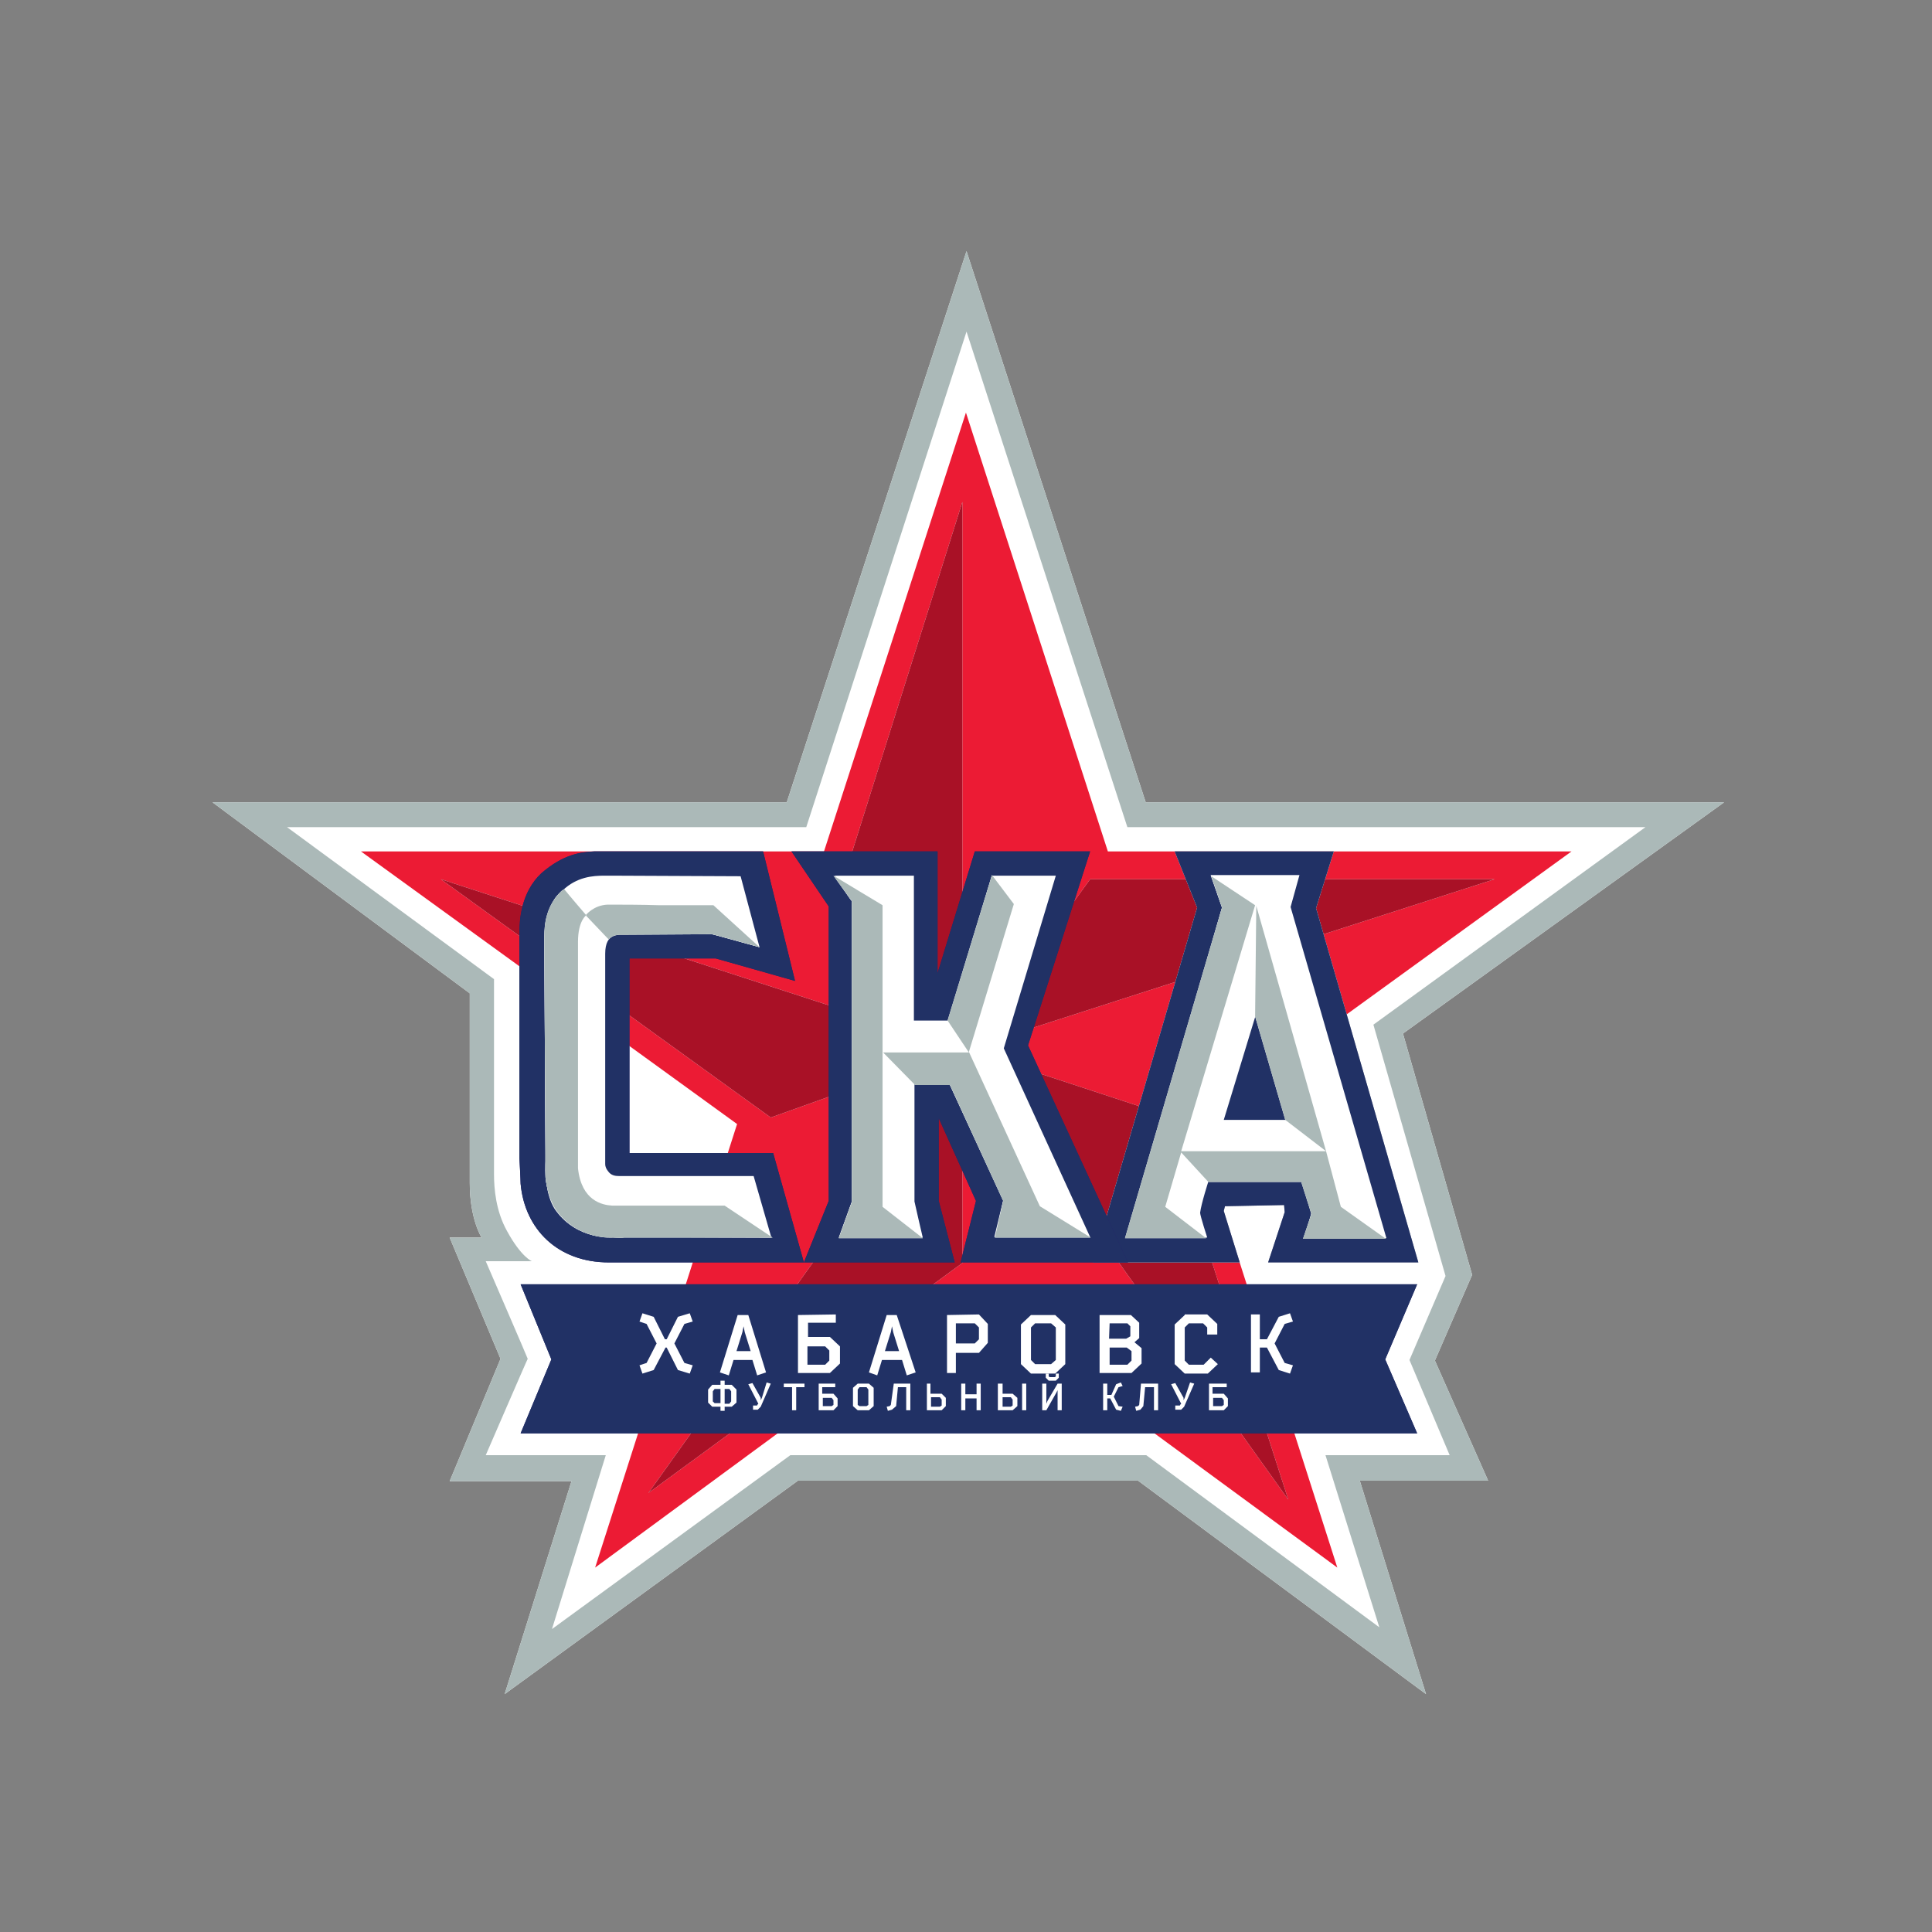 <svg width="100" height="100" viewBox="0 0 100 100" fill="none" xmlns="http://www.w3.org/2000/svg">
<rect x="0" y="0" width="100" height="100" fill="#808080" stroke="none"/>
<path fill-rule="evenodd" clip-rule="evenodd" d="M40.722 41.528H11L24.315 51.415V61.24C24.315 63.108 24.927 64.056 24.927 64.056H23.274L25.907 70.332L23.274 76.668H29.58L26.121 87.687L41.303 76.637H58.904L73.811 87.687L70.382 76.637H77.025L74.27 70.423L76.198 65.985L72.617 53.496L89.238 41.528H59.302L50.027 13L40.722 41.528Z" fill="white"/>
<path fill-rule="evenodd" clip-rule="evenodd" d="M40.722 41.528H11L24.315 51.415V61.24C24.315 63.108 24.927 64.056 24.927 64.056H23.274L25.907 70.332L23.274 76.668H29.58L26.121 87.687L41.303 76.637H58.904L73.811 87.687L70.382 76.637H77.025L74.27 70.423L76.198 65.985L72.617 53.496L89.238 41.528H59.302L50.027 13L40.722 41.528Z" fill="#ABB9B8"/>
<path fill-rule="evenodd" clip-rule="evenodd" d="M41.732 42.814H14.857L25.57 50.68V59.129C25.57 59.129 25.57 60.445 25.57 60.782C25.57 61.516 25.662 62.679 26.244 63.72C26.978 65.067 27.529 65.281 27.529 65.281H25.142C25.142 65.281 27.315 70.301 27.315 70.332C27.315 70.301 25.142 75.321 25.142 75.321H31.355L28.57 84.32L40.906 75.321H59.332L71.393 84.228L68.607 75.321H75.035L72.954 70.393L74.821 66.046L71.087 53.037L85.167 42.814H58.353L50.027 17.163L41.732 42.814Z" fill="white"/>
<path fill-rule="evenodd" clip-rule="evenodd" d="M42.65 44.069H18.683L38.151 58.18L30.804 81.137L49.997 67.026L69.219 81.137L61.873 58.18L81.341 44.069H57.343L49.997 21.356L42.65 44.069Z" fill="white"/>
<path fill-rule="evenodd" clip-rule="evenodd" d="M42.65 44.069H18.683L38.151 58.18L30.804 81.137L49.997 67.026L69.219 81.137L61.873 58.18L81.341 44.069H57.343L49.997 21.356L42.65 44.069Z" fill="#EC1B34"/>
<path fill-rule="evenodd" clip-rule="evenodd" d="M33.559 77.279L49.813 65.372V54.506L33.559 77.279ZM66.679 77.616L60.281 57.689L50.027 54.322L66.679 77.616ZM39.895 57.842L49.844 54.292L22.815 45.507L39.895 57.842ZM56.425 45.507L50.058 54.292L77.361 45.507H56.425ZM43.66 45.507L49.813 54.139V25.978L43.66 45.507Z" fill="white"/>
<path fill-rule="evenodd" clip-rule="evenodd" d="M33.559 77.279L49.813 65.372V54.506L33.559 77.279ZM66.679 77.616L60.281 57.689L50.027 54.322L66.679 77.616ZM39.895 57.842L49.844 54.292L22.815 45.507L39.895 57.842ZM56.425 45.507L50.058 54.292L77.361 45.507H56.425ZM43.66 45.507L49.813 54.139V25.978L43.66 45.507Z" fill="#A91126"/>
<path fill-rule="evenodd" clip-rule="evenodd" d="M60.801 44.069L61.965 46.977L56.577 65.342H64.168L63.342 62.679L63.403 62.434L66.464 62.373L66.495 62.741L65.638 65.342H73.413L68.117 47.007L69.035 44.069H60.801Z" fill="white"/>
<path fill-rule="evenodd" clip-rule="evenodd" d="M60.801 44.069L61.965 46.977L56.577 65.342H64.168L63.342 62.679L63.403 62.434L66.464 62.373L66.495 62.741L65.638 65.342H73.413L68.117 47.007L69.035 44.069H60.801Z" fill="#8E93A9"/>
<path fill-rule="evenodd" clip-rule="evenodd" d="M60.801 44.069L61.965 46.977L56.577 65.342H64.168L63.342 62.679L63.403 62.434L66.464 62.373L66.495 62.741L65.638 65.342H73.413L68.117 47.007L69.035 44.069H60.801Z" fill="#213165"/>
<path fill-rule="evenodd" clip-rule="evenodd" d="M30.927 44.069H30.866C30.804 44.069 30.774 44.069 30.774 44.069C30.1 44.099 29.182 44.191 28.019 45.201C26.978 46.181 26.886 47.589 26.886 48.262C26.886 48.477 26.886 48.63 26.886 48.63V48.997V59.955C26.886 59.955 26.947 61.057 26.947 61.271C27.162 63.628 28.876 65.342 31.508 65.342C32.182 65.342 32.488 65.342 32.488 65.342H41.609L40.018 59.68H32.58V49.609H37.049L41.15 50.772L39.497 44.069H31.355C31.355 44.069 31.294 44.069 31.141 44.069C31.08 44.069 31.018 44.069 30.927 44.069Z" fill="#231E6B"/>
<path fill-rule="evenodd" clip-rule="evenodd" d="M30.927 44.069H30.866C30.804 44.069 30.774 44.069 30.774 44.069C30.1 44.099 29.182 44.191 28.019 45.201C26.978 46.181 26.886 47.589 26.886 48.262C26.886 48.477 26.886 48.63 26.886 48.63V48.997V59.955C26.886 59.955 26.947 61.057 26.947 61.271C27.162 63.628 28.876 65.342 31.508 65.342C32.182 65.342 32.488 65.342 32.488 65.342H41.609L40.018 59.68H32.58V49.609H37.049L41.15 50.772L39.497 44.069H31.355C31.355 44.069 31.294 44.069 31.141 44.069C31.08 44.069 31.018 44.069 30.927 44.069Z" fill="#213165"/>
<path fill-rule="evenodd" clip-rule="evenodd" d="M50.456 44.069L48.527 50.374V44.069H40.967L42.895 46.916V62.159L41.609 65.342H49.415L48.588 62.159V57.874L50.517 62.159L49.721 65.342H58.383L53.21 54.109L56.424 44.069H50.456Z" fill="#231E6B"/>
<path fill-rule="evenodd" clip-rule="evenodd" d="M50.456 44.069L48.527 50.374V44.069H40.967L42.895 46.916V62.159L41.609 65.342H49.415L48.588 62.159V57.874L50.517 62.159L49.721 65.342H58.383L53.21 54.109L56.424 44.069H50.456Z" fill="#213165"/>
<path fill-rule="evenodd" clip-rule="evenodd" d="M31.6 45.324C31.6 45.324 31.386 45.324 31.294 45.324C30.682 45.324 29.855 45.385 29.121 46.089C28.907 46.273 28.753 46.426 28.662 46.609C28.417 47.099 28.233 47.558 28.233 47.864C28.172 48.201 28.172 48.752 28.172 48.752L28.233 59.802V60.108C28.233 60.169 28.172 60.843 28.325 61.486C28.386 61.914 28.57 62.404 28.784 62.679C29.917 64.21 31.692 64.026 31.692 64.026L39.926 64.057L39.008 60.873H32.212C32.212 60.873 32.151 60.873 32.059 60.873C31.845 60.873 31.631 60.843 31.478 60.628C31.386 60.506 31.325 60.414 31.325 60.23C31.325 60.108 31.325 59.986 31.325 59.863C31.325 59.649 31.325 59.435 31.325 59.435V49.364C31.325 48.232 32.059 48.354 32.58 48.354C33.712 48.354 35.702 48.354 36.865 48.354L39.314 49.028L38.334 45.354L31.6 45.324Z" fill="white"/>
<path fill-rule="evenodd" clip-rule="evenodd" d="M44.089 46.64C44.089 46.67 44.089 62.19 44.089 62.19L43.415 64.057H47.762C47.762 64.057 47.333 62.22 47.333 62.19V56.098H49.139L51.925 62.128L51.466 64.026H56.424L51.956 54.262L54.649 45.324H51.343L49.078 52.823H47.303V45.324H43.201C43.201 45.324 44.028 46.609 44.089 46.64Z" fill="white"/>
<path fill-rule="evenodd" clip-rule="evenodd" d="M49.629 66.475H26.948L28.539 70.362L26.948 74.189H49.782H73.351L71.698 70.362L73.351 66.475H49.629Z" fill="#231E6B"/>
<path fill-rule="evenodd" clip-rule="evenodd" d="M49.629 66.475H26.948L28.539 70.362L26.948 74.189H49.782H73.351L71.698 70.362L73.351 66.475H49.629Z" fill="#213165"/>
<path fill-rule="evenodd" clip-rule="evenodd" d="M31.447 46.823C30.712 46.854 30.314 47.374 30.314 47.374L31.508 48.629C31.508 48.629 31.661 48.384 32.09 48.384C32.182 48.384 32.243 48.384 32.335 48.384C32.427 48.384 36.742 48.354 36.834 48.354C36.926 48.354 39.314 49.027 39.314 49.027L36.926 46.854C36.926 46.854 35.579 46.854 34.141 46.854C33.161 46.823 32.12 46.823 31.447 46.823ZM29.059 46.119C28.294 46.854 28.172 47.772 28.172 48.476C28.172 48.66 28.172 48.782 28.172 48.782V48.843L28.233 59.557C28.233 59.557 28.233 59.863 28.233 60.047C28.233 60.169 28.233 60.812 28.233 60.934C28.294 61.516 28.478 62.22 28.815 62.679C29.947 64.209 31.723 64.056 31.723 64.056C31.723 64.056 32.151 64.087 32.304 64.056C33.406 64.056 38.518 64.056 38.579 64.056H39.987L37.508 62.403H35.059H32.427C32.427 62.403 31.906 62.403 31.692 62.403C31.172 62.373 30.1 62.158 29.917 60.475C29.917 60.353 29.917 60.169 29.917 59.955C29.917 59.893 29.917 59.067 29.917 59.067V48.752C29.917 47.65 30.345 47.374 30.345 47.374C30.345 47.374 29.213 46.058 29.213 46.027C29.182 46.027 29.121 46.089 29.059 46.119Z" fill="white"/>
<path fill-rule="evenodd" clip-rule="evenodd" d="M31.447 46.823C30.712 46.854 30.314 47.374 30.314 47.374L31.508 48.629C31.508 48.629 31.661 48.384 32.09 48.384C32.182 48.384 32.243 48.384 32.335 48.384C32.427 48.384 36.742 48.354 36.834 48.354C36.926 48.354 39.314 49.027 39.314 49.027L36.926 46.854C36.926 46.854 35.579 46.854 34.141 46.854C33.161 46.823 32.12 46.823 31.447 46.823ZM29.059 46.119C28.294 46.854 28.172 47.772 28.172 48.476C28.172 48.66 28.172 48.782 28.172 48.782V48.843L28.233 59.557C28.233 59.557 28.233 59.863 28.233 60.047C28.233 60.169 28.233 60.812 28.233 60.934C28.294 61.516 28.478 62.22 28.815 62.679C29.947 64.209 31.723 64.056 31.723 64.056C31.723 64.056 32.151 64.087 32.304 64.056C33.406 64.056 38.518 64.056 38.579 64.056H39.987L37.508 62.403H35.059H32.427C32.427 62.403 31.906 62.403 31.692 62.403C31.172 62.373 30.1 62.158 29.917 60.475C29.917 60.353 29.917 60.169 29.917 59.955C29.917 59.893 29.917 59.067 29.917 59.067V48.752C29.917 47.65 30.345 47.374 30.345 47.374C30.345 47.374 29.213 46.058 29.213 46.027C29.182 46.027 29.121 46.089 29.059 46.119Z" fill="#ABB9B8"/>
<path fill-rule="evenodd" clip-rule="evenodd" d="M49.047 52.823L50.15 54.476H45.711L47.364 56.159H49.17L51.925 62.159L51.496 64.056H56.455L53.823 62.434L50.15 54.445L52.476 46.793L51.343 45.293L49.047 52.823ZM44.089 46.64V55.731V62.22L43.415 64.087H47.762L45.681 62.465V46.854L43.14 45.324L44.089 46.64Z" fill="white"/>
<path fill-rule="evenodd" clip-rule="evenodd" d="M49.047 52.823L50.15 54.476H45.711L47.364 56.159H49.17L51.925 62.159L51.496 64.056H56.455L53.823 62.434L50.15 54.445L52.476 46.793L51.343 45.293L49.047 52.823ZM44.089 46.64V55.731V62.22L43.415 64.087H47.762L45.681 62.465V46.854L43.14 45.324L44.089 46.64Z" fill="#ABB9B8"/>
<path fill-rule="evenodd" clip-rule="evenodd" d="M64.995 52.547L66.556 57.965H63.342L64.995 52.547ZM62.669 45.324L63.251 46.977L61.598 52.792L58.292 64.026L62.485 64.056C62.485 64.056 62.118 62.924 62.118 62.771C62.179 62.281 62.547 61.149 62.547 61.149L65.026 61.118L67.413 61.149C67.413 61.149 67.873 62.771 67.873 62.802C67.873 62.832 67.505 64.087 67.505 64.087H71.76L66.801 46.946L67.26 45.293H65.026H62.669V45.324Z" fill="white"/>
<path fill-rule="evenodd" clip-rule="evenodd" d="M64.964 52.608L66.525 57.965L68.637 59.587L65.025 46.885L64.964 52.608ZM63.25 46.976L58.23 64.087H62.424L60.312 62.465L61.138 59.649L62.546 61.179H67.352C67.352 61.179 67.872 62.801 67.872 62.832C67.872 62.863 67.444 64.118 67.444 64.118H71.729L69.403 62.465L68.637 59.587H61.138L64.964 46.854L62.699 45.354L63.25 46.976Z" fill="white"/>
<path fill-rule="evenodd" clip-rule="evenodd" d="M64.964 52.608L66.525 57.965L68.637 59.587L65.025 46.885L64.964 52.608ZM63.25 46.976L58.23 64.087H62.424L60.312 62.465L61.138 59.649L62.546 61.179H67.352C67.352 61.179 67.872 62.801 67.872 62.832C67.872 62.863 67.444 64.118 67.444 64.118H71.729L69.403 62.465L68.637 59.587H61.138L64.964 46.854L62.699 45.354L63.25 46.976Z" fill="#ABB9B8"/>
<path fill-rule="evenodd" clip-rule="evenodd" d="M40.569 71.617V71.801H40.997V72.995H41.211V71.801H41.64V71.617H40.569ZM42.589 72.352H43.048L43.14 72.474V72.719L43.048 72.78H42.589V72.352ZM42.375 71.617V72.995H43.14L43.354 72.78V72.382L43.14 72.138H42.558V71.801H43.232V71.617H42.375ZM44.395 72.719V71.923L44.487 71.801H44.854L44.946 71.923V72.719L44.854 72.78H44.487L44.395 72.719ZM44.395 71.617L44.15 71.832V72.78L44.395 72.995H44.976L45.221 72.78V71.832L44.976 71.617H44.395ZM46.262 71.617L46.109 72.719L46.048 72.78L45.895 72.811L45.956 73.025L46.17 72.964L46.384 72.78L46.476 71.801H46.905V72.995H47.119V71.617H46.262ZM48.19 72.321H48.65L48.741 72.444V72.75L48.65 72.811H48.19V72.321ZM47.976 71.617V72.995H48.741L48.956 72.78V72.352L48.741 72.138H48.16V71.617H47.976ZM50.547 71.617V72.168H49.966V71.617H49.752V72.995H49.966V72.382H50.547V72.995H50.762V71.617H50.547ZM51.894 72.321H52.323L52.414 72.444V72.75L52.323 72.811H51.894V72.321ZM51.649 71.617V72.995H52.414L52.659 72.78V72.352L52.414 72.138H51.894V71.617H51.649ZM52.904 72.995H53.118V71.617H52.904V72.995ZM54.741 71.617L54.22 72.505L54.159 72.658V72.505V71.617H53.945V72.995H54.159L54.68 72.076L54.741 71.954V72.076V72.995H54.955V71.617H54.741ZM59.057 71.617L58.965 72.719L58.904 72.78L58.751 72.811L58.812 73.025L59.026 72.964L59.179 72.78L59.271 71.801H59.73V72.995H59.944V71.617H59.057ZM62.791 72.352H63.25L63.342 72.474V72.719L63.25 72.78H62.791V72.352ZM62.577 71.617V72.995H63.342L63.556 72.78V72.382L63.342 72.138H62.761V71.801H63.495V71.617H62.577ZM57.771 71.648L57.526 72.199H57.312V71.617H57.098V72.995H57.312V72.382H57.465L57.771 72.964L58.016 73.025L58.108 72.811L57.894 72.78L57.649 72.291L57.894 71.801L58.108 71.74L58.016 71.556L57.771 71.648ZM39.436 72.352L39.375 72.474V72.352L38.946 71.587L38.732 71.648L39.252 72.658L39.191 72.719V72.75H38.977V72.964H39.222L39.375 72.811L39.895 71.617L39.681 71.556L39.436 72.352ZM61.322 72.352L61.261 72.474V72.352L60.832 71.587L60.618 71.648L61.138 72.658L61.077 72.719V72.75H60.832V72.964H61.138L61.291 72.811L61.812 71.617L61.597 71.556L61.322 72.352ZM36.895 72.536V72.015L36.987 71.893H37.293V72.627H36.987L36.895 72.536ZM37.508 71.893H37.753L37.844 72.015V72.536L37.753 72.658H37.508V71.893ZM37.293 71.464V71.678H36.865L36.651 71.923V72.597L36.865 72.811H37.293V73.025H37.508V72.811H37.875L38.12 72.597V71.923L37.875 71.678H37.508V71.464H37.293ZM54.649 71.097V71.25L54.588 71.281H54.343L54.282 71.25V71.097H54.129V71.311L54.282 71.464H54.649L54.802 71.311V71.097H54.649Z" fill="white"/>
<path fill-rule="evenodd" clip-rule="evenodd" d="M38.426 68.954L38.487 68.648L38.548 68.954L38.854 69.934H38.12L38.426 68.954ZM38.181 68.066L37.263 71.036L37.722 71.189L37.967 70.393H38.946L39.191 71.189L39.65 71.036L38.732 68.066H38.181ZM41.793 69.689H42.711L42.925 69.903V70.423L42.711 70.638H41.793V69.689ZM41.303 68.066V71.066H42.956L43.477 70.576V69.689L42.956 69.199H41.824V68.464H43.262V68.036L41.303 68.066ZM46.109 68.954L46.17 68.648L46.231 68.954L46.537 69.934H45.803L46.109 68.954ZM45.895 68.066L44.976 71.036L45.405 71.189L45.65 70.393H46.69L46.935 71.189L47.395 71.036L46.415 68.066H45.895ZM49.476 68.495H50.455L50.67 68.709V69.321L50.455 69.536H49.476V68.495ZM49.017 68.066V71.066H49.476V70.025H50.67L51.129 69.505V68.526L50.67 68.036L49.017 68.066ZM53.363 70.393V68.709L53.578 68.495H54.404L54.649 68.709V70.393L54.404 70.607H53.578L53.363 70.393ZM53.363 68.066L52.843 68.556V70.607L53.363 71.097H54.618L55.139 70.607V68.556L54.618 68.066H53.363ZM57.434 69.75H58.322L58.567 69.934V70.423L58.353 70.638H57.434V69.75ZM57.434 68.495H58.353L58.506 68.648V69.168L58.291 69.291H57.404L57.434 68.495ZM56.914 68.066V71.066H58.567L59.087 70.576V69.781L58.72 69.475L58.965 69.26V68.464L58.536 68.066H56.914ZM61.322 68.066L60.801 68.556V70.607L61.322 71.097H62.516L63.036 70.607L62.669 70.27L62.301 70.638H61.536L61.322 70.423V68.709L61.536 68.495H62.271L62.485 68.709V69.076H63.005V68.526L62.485 68.036H61.322V68.066ZM35.09 68.158L34.508 69.321H34.416L33.834 68.158L33.253 67.975L33.1 68.403L33.467 68.526L33.987 69.536L33.467 70.546L33.1 70.668L33.253 71.097L33.834 70.913L34.447 69.75H34.508L35.09 70.913L35.702 71.097L35.855 70.668L35.426 70.546L34.906 69.536L35.426 68.526L35.855 68.403L35.702 67.975L35.09 68.158ZM66.189 68.158L65.576 69.321H65.209V68.036H64.75V71.036H65.209V69.75H65.576L66.189 70.913L66.77 71.097L66.923 70.668L66.495 70.546L65.974 69.536L66.495 68.526L66.923 68.403L66.77 67.975L66.189 68.158Z" fill="white"/>
</svg>

